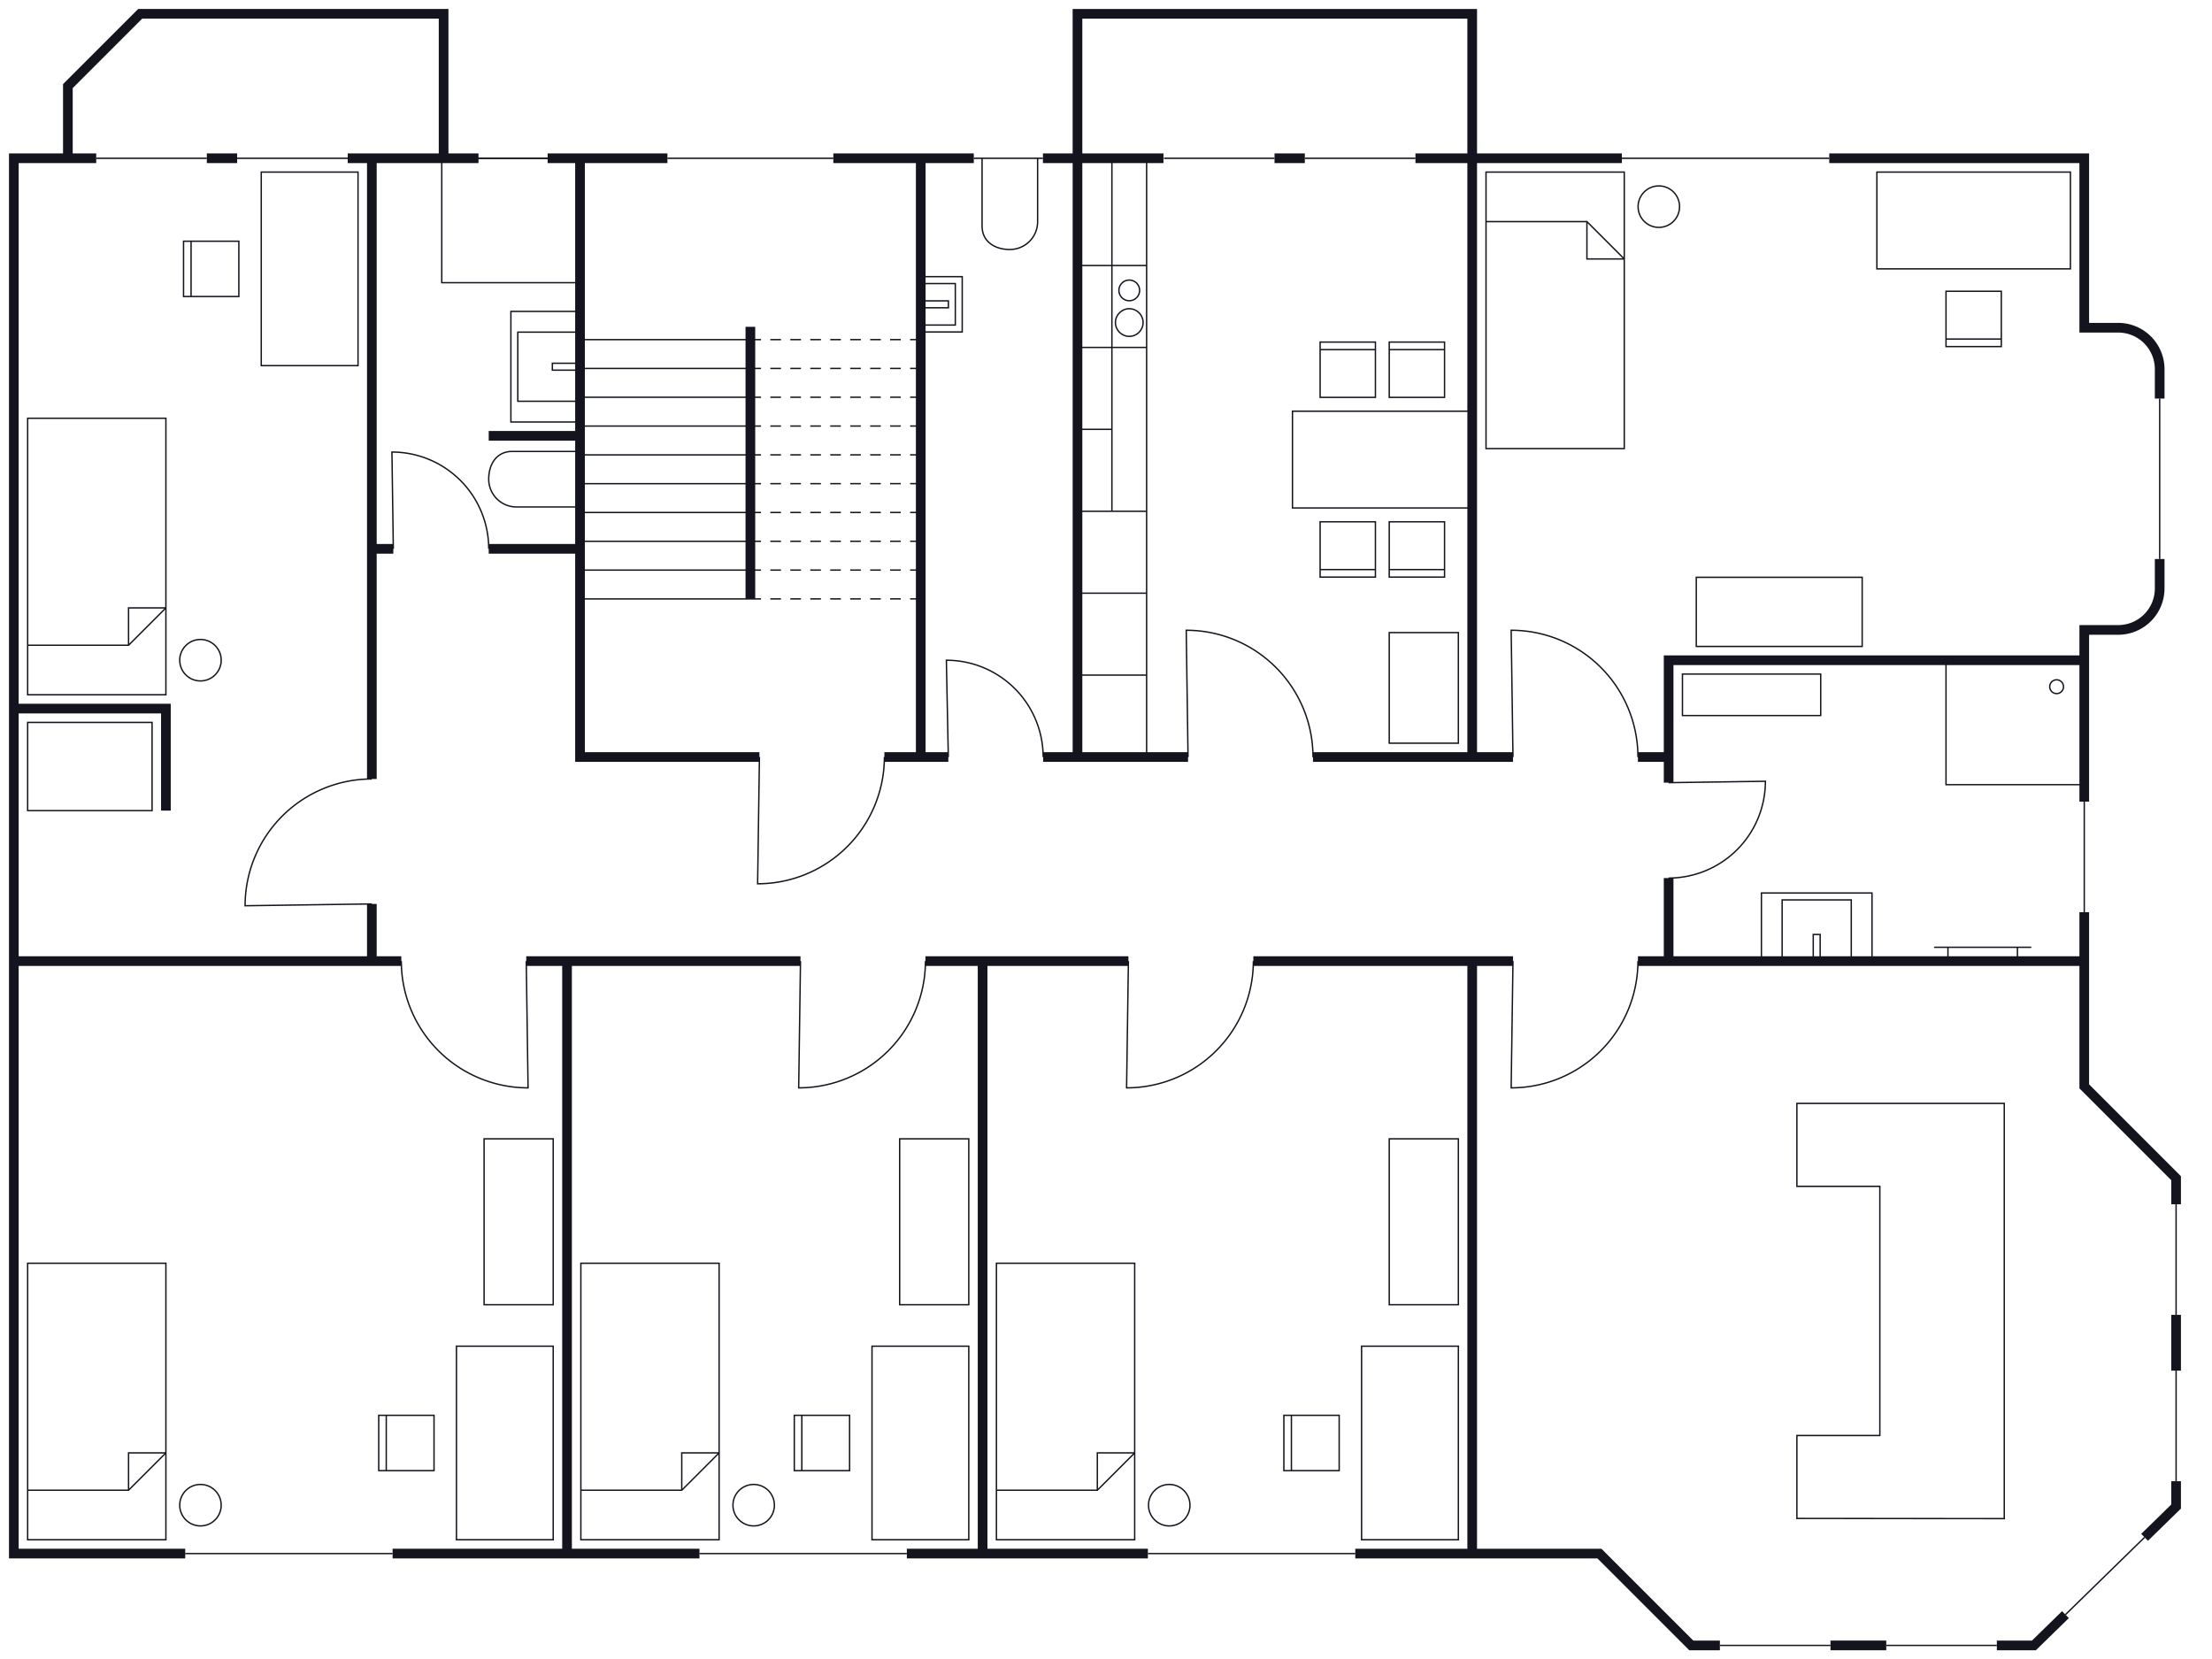 <svg xmlns="http://www.w3.org/2000/svg" width="1600" height="1200" viewBox="0 0 1600 1200"><g transform="translate(-3000)"><rect width="1600" height="1200" transform="translate(3000)" fill="none"/><path d="M3419.539,245.666h123.229M3419.539,266.5h123.229m-123.229,20.838h123.229M3419.539,308.18h123.229m-123.229,20.838h123.229m-123.229,20.838h123.229m-123.229,20.838h123.229m-123.229,20.837h123.229m-123.229,20.838h123.229m-123.229,20.838h123.229m0-187.541h7.7m-7.7,20.838h7.7m-7.7,20.838h7.7m-7.7,20.838h7.7m-7.7,20.838h7.7m-7.7,20.838h7.7m-7.7,20.838h7.7m-7.7,20.837h7.7m-7.7,20.838h7.7m-7.7,20.838h7.7m6.739-187.541h7.7m-7.7,20.838h7.7m-7.7,20.838h7.7m-7.7,20.838h7.7m-7.7,20.838h7.7m-7.7,20.838h7.7m-7.7,20.838h7.7m-7.7,20.837h7.7m-7.7,20.838h7.7m-7.7,20.838h7.7m6.739-187.541h7.7m-7.7,20.838h7.7m-7.7,20.838h7.7m-7.7,20.838h7.7m-7.7,20.838h7.7m-7.7,20.838h7.7m-7.7,20.838h7.7m-7.7,20.837h7.7m-7.7,20.838h7.7m-7.7,20.838h7.7m6.739-187.541h7.7m-7.7,20.838h7.7m-7.7,20.838h7.7m-7.7,20.838h7.7m-7.7,20.838h7.7m-7.7,20.838h7.7m-7.7,20.838h7.7m-7.7,20.837h7.7m-7.7,20.838h7.7m-7.7,20.838h7.7m6.739-187.541h7.7m-7.7,20.838h7.7m-7.7,20.838h7.7m-7.7,20.838h7.7m-7.7,20.838h7.7m-7.7,20.838h7.7m-7.7,20.838h7.7m-7.7,20.837h7.7m-7.7,20.838h7.7m-7.7,20.838h7.7m6.739-187.541h7.7m-7.7,20.838h7.7m-7.7,20.838h7.7m-7.7,20.838h7.7m-7.7,20.838h7.7m-7.7,20.838h7.7m-7.7,20.838h7.7m-7.7,20.837h7.7m-7.7,20.838h7.7m-7.7,20.838h7.7m6.739-187.541h7.7m-7.7,20.838h7.7m-7.7,20.838h7.7m-7.7,20.838h7.7m-7.7,20.838h7.7m-7.7,20.838h7.7m-7.7,20.838h7.7m-7.7,20.837h7.7m-7.7,20.838h7.7m-7.7,20.838h7.7m6.739-187.541h7.7m-7.7,20.838h7.7m-7.7,20.838h7.7m-7.7,20.838h7.7m-7.7,20.838h7.7m-7.7,20.838h7.7m-7.7,20.838h7.7m-7.7,20.837h7.7m-7.7,20.838h7.7m-7.7,20.838h7.7m6.739-187.541h7.7m-7.7,20.838h7.7m-7.7,20.838h7.7m-7.7,20.838h7.7m-7.7,20.838h7.7m-7.7,20.838h7.7m-7.7,20.838h7.7m-7.7,20.837h7.7m-7.7,20.838h7.7m-7.7,20.838h7.7" fill="none" stroke="#14141e" stroke-miterlimit="10" stroke-width="1"/><path d="M3258.97,264.476h-70v-140h70Zm-86.211-90h-40v40h40Zm-34.554,0v40" fill="none" stroke="#14141e" stroke-miterlimit="10" stroke-width="1"/><rect width="70" height="130" transform="translate(4064.877 297.432) rotate(90)" fill="none" stroke="#14141e" stroke-miterlimit="10" stroke-width="1"/><path d="M4044.877,287.432v-40h-40v40Zm0-34.553h-40m-10,34.553v-40h-40v40Zm0-34.553h-40" fill="none" stroke="#14141e" stroke-miterlimit="10" stroke-width="1"/><path d="M4044.877,377.432v40h-40v-40Zm0,34.553h-40m-10-34.553v40h-40v-40Zm0,34.553h-40" fill="none" stroke="#14141e" stroke-miterlimit="10" stroke-width="1"/><path d="M3400.152,1113.74h-70v-140h70Zm-86.211-90h-40v40h40Zm-34.553,0v40" fill="none" stroke="#14141e" stroke-miterlimit="10" stroke-width="1"/><rect width="100" height="200" transform="translate(3020 913.74)" fill="none" stroke="#14141e" stroke-miterlimit="10" stroke-width="1"/><path d="M3700.744,1113.74h-70v-140h70Zm-86.211-90h-40v40h40Zm-34.553,0v40" fill="none" stroke="#14141e" stroke-miterlimit="10" stroke-width="1"/><path d="M4054.874,1113.74h-70v-140h70Zm-86.211-90h-40v40h40Zm-34.553,0v40" fill="none" stroke="#14141e" stroke-miterlimit="10" stroke-width="1"/><path d="M4497.6,124.476v70h-140v-70Zm-90,86.211v40h40v-40Zm0,34.553h40" fill="none" stroke="#14141e" stroke-miterlimit="10" stroke-width="1"/><path d="M3120,1050.906h-27.014v27.014" fill="none" stroke="#14141e" stroke-miterlimit="10" stroke-width="1"/><path d="M3020,1077.92h72.986L3120,1050.906" fill="none" stroke="#14141e" stroke-miterlimit="10" stroke-width="1"/><rect width="100" height="200" transform="translate(3420.152 913.74)" fill="none" stroke="#14141e" stroke-miterlimit="10" stroke-width="1"/><path d="M3520.152,1050.906h-27.014v27.014" fill="none" stroke="#14141e" stroke-miterlimit="10" stroke-width="1"/><path d="M3420.152,1077.92h72.986l27.014-27.014" fill="none" stroke="#14141e" stroke-miterlimit="10" stroke-width="1"/><rect width="100" height="200" transform="translate(3720.744 913.74)" fill="none" stroke="#14141e" stroke-miterlimit="10" stroke-width="1"/><path d="M3820.744,1050.906H3793.73v27.014" fill="none" stroke="#14141e" stroke-miterlimit="10" stroke-width="1"/><path d="M3720.744,1077.92h72.986l27.014-27.014" fill="none" stroke="#14141e" stroke-miterlimit="10" stroke-width="1"/><rect width="100" height="200" transform="translate(3020 302.54)" fill="none" stroke="#14141e" stroke-miterlimit="10" stroke-width="1"/><path d="M3120,439.707h-27.014v27.014" fill="none" stroke="#14141e" stroke-miterlimit="10" stroke-width="1"/><path d="M3020,466.721h72.986L3120,439.707" fill="none" stroke="#14141e" stroke-miterlimit="10" stroke-width="1"/><rect width="100" height="200" transform="translate(4074.874 124.476)" fill="none" stroke="#14141e" stroke-miterlimit="10" stroke-width="1"/><path d="M4174.875,187.309H4147.86V160.3" fill="none" stroke="#14141e" stroke-miterlimit="10" stroke-width="1"/><path d="M4074.874,160.3h72.986l27.014,27.014" fill="none" stroke="#14141e" stroke-miterlimit="10" stroke-width="1"/><rect width="50" height="120" transform="translate(3350.152 823.74)" fill="none" stroke="#14141e" stroke-miterlimit="10" stroke-width="1"/><rect width="50" height="120" transform="translate(3650.744 823.74)" fill="none" stroke="#14141e" stroke-miterlimit="10" stroke-width="1"/><rect width="50" height="120" transform="translate(4004.874 823.74)" fill="none" stroke="#14141e" stroke-miterlimit="10" stroke-width="1"/><rect width="50" height="120" transform="translate(4346.965 417.574) rotate(90)" fill="none" stroke="#14141e" stroke-miterlimit="10" stroke-width="1"/><rect width="50" height="80" transform="translate(4004.874 457.573)" fill="none" stroke="#14141e" stroke-miterlimit="10" stroke-width="1"/><line y2="433.097" transform="translate(3829.379 114.476)" fill="none" stroke="#14141e" stroke-miterlimit="10" stroke-width="1"/><rect width="30" height="100" transform="translate(4316.965 487.574) rotate(90)" fill="none" stroke="#14141e" stroke-miterlimit="10" stroke-width="1"/><path d="M4274.076,695.923v-50h80v50" fill="none" stroke="#14141e" stroke-miterlimit="10" stroke-width="1"/><path d="M4289.076,695.923v-45h50v45" fill="none" stroke="#14141e" stroke-miterlimit="10" stroke-width="1"/><path d="M4311.576,695.923v-20h5v20" fill="none" stroke="#14141e" stroke-miterlimit="10" stroke-width="1"/><path d="M3419.539,305.244h-50v-80h50" fill="none" stroke="#14141e" stroke-miterlimit="10" stroke-width="1"/><path d="M3419.539,290.244h-45v-50h45" fill="none" stroke="#14141e" stroke-miterlimit="10" stroke-width="1"/><path d="M3419.539,267.744h-20v-5h20" fill="none" stroke="#14141e" stroke-miterlimit="10" stroke-width="1"/><path d="M3666,200.118h30v40h-30" fill="none" stroke="#14141e" stroke-miterlimit="10" stroke-width="1"/><path d="M3666,205.118h25v30h-25" fill="none" stroke="#14141e" stroke-miterlimit="10" stroke-width="1"/><path d="M3666,217.618h20v5h-20" fill="none" stroke="#14141e" stroke-miterlimit="10" stroke-width="1"/><line x2="70.281" transform="translate(4399.006 685.186)" fill="none" stroke="#14141e" stroke-miterlimit="10" stroke-width="1"/><rect width="90" height="100" transform="translate(4507.603 477.573) rotate(90)" fill="none" stroke="#14141e" stroke-miterlimit="10" stroke-width="1"/><rect width="90" height="100" transform="translate(3419.539 114.476) rotate(90)" fill="none" stroke="#14141e" stroke-miterlimit="10" stroke-width="1"/><rect width="63.795" height="90" transform="translate(3110 522.54) rotate(90)" fill="none" stroke="#14141e" stroke-miterlimit="10" stroke-width="1"/><path d="M4299.74,798.121v60h60v180.209h-60v60l150,.127V798.121Z" fill="none" stroke="#14141e" stroke-miterlimit="10" stroke-width="1"/><circle cx="5" cy="5" r="5" transform="translate(4482.603 491.707)" fill="none" stroke="#14141e" stroke-miterlimit="10" stroke-width="1"/><line y2="10" transform="translate(4409.006 685.186)" fill="none" stroke="#14141e" stroke-miterlimit="10" stroke-width="1"/><line y2="10" transform="translate(4459.269 685.186)" fill="none" stroke="#14141e" stroke-miterlimit="10" stroke-width="1"/><path d="M3419.539,326.537h-49.077c-11.092,0-16.958,8.992-16.958,20.085a20.084,20.084,0,0,0,20.084,20.084h45.951" fill="none" stroke="#14141e" stroke-miterlimit="10" stroke-width="1"/><path d="M3710.362,114.438v49.076c0,11.092,8.992,16.958,20.084,16.958a20.084,20.084,0,0,0,20.084-20.084v-45.95" fill="none" stroke="#14141e" stroke-miterlimit="10" stroke-width="1"/><circle cx="15" cy="15" r="15" transform="translate(3130 1073.74)" fill="none" stroke="#14141e" stroke-miterlimit="10" stroke-width="1"/><circle cx="15" cy="15" r="15" transform="translate(3530.152 1073.74)" fill="none" stroke="#14141e" stroke-miterlimit="10" stroke-width="1"/><circle cx="15" cy="15" r="15" transform="translate(3830.744 1073.74)" fill="none" stroke="#14141e" stroke-miterlimit="10" stroke-width="1"/><circle cx="15" cy="15" r="15" transform="translate(4184.875 134.476)" fill="none" stroke="#14141e" stroke-miterlimit="10" stroke-width="1"/><circle cx="10" cy="10" r="10" transform="translate(3806.825 223.302)" fill="none" stroke="#14141e" stroke-miterlimit="10" stroke-width="1"/><circle cx="7.5" cy="7.5" r="7.5" transform="translate(3809.325 202.549)" fill="none" stroke="#14141e" stroke-miterlimit="10" stroke-width="1"/><circle cx="15" cy="15" r="15" transform="translate(3130 462.54)" fill="none" stroke="#14141e" stroke-miterlimit="10" stroke-width="1"/><line x1="50.108" transform="translate(3779.271 488.32)" fill="none" stroke="#14141e" stroke-miterlimit="10" stroke-width="1"/><line x1="50.108" transform="translate(3779.271 429.066)" fill="none" stroke="#14141e" stroke-miterlimit="10" stroke-width="1"/><line x1="50.108" transform="translate(3779.271 369.812)" fill="none" stroke="#14141e" stroke-miterlimit="10" stroke-width="1"/><line x1="25" transform="translate(3779.271 310.558)" fill="none" stroke="#14141e" stroke-miterlimit="10" stroke-width="1"/><line x1="50.108" transform="translate(3779.271 251.302)" fill="none" stroke="#14141e" stroke-miterlimit="10" stroke-width="1"/><line x1="50.108" transform="translate(3779.271 192.049)" fill="none" stroke="#14141e" stroke-miterlimit="10" stroke-width="1"/><line y2="255.22" transform="translate(3804.271 114.294)" fill="none" stroke="#14141e" stroke-miterlimit="10" stroke-width="1"/><line y2="40.335" transform="translate(4574.033 951.079)" fill="none" stroke="#14141e" stroke-miterlimit="10" stroke-width="7"/><path d="M4507.6,659.849V785.8l66.43,66.43v18.847" fill="none" stroke="#14141e" stroke-miterlimit="10" stroke-width="7"/><path d="M4444.375,1190.169h26.815L4494,1167.9" fill="none" stroke="#14141e" stroke-miterlimit="10" stroke-width="7"/><path d="M4551.228,1112l22.806-22.274v-18.309" fill="none" stroke="#14141e" stroke-miterlimit="10" stroke-width="7"/><path d="M4562.154,404.373v21.26a30,30,0,0,1-30,30H4507.6V579.849" fill="none" stroke="#14141e" stroke-miterlimit="10" stroke-width="7"/><path d="M4562.154,288.311v-21.26a30,30,0,0,0-30-30H4507.6V114.476H4323.14" fill="none" stroke="#14141e" stroke-miterlimit="10" stroke-width="7"/><line x2="40.335" transform="translate(4324.041 1190.169)" fill="none" stroke="#14141e" stroke-miterlimit="10" stroke-width="7"/><line x2="101.613" transform="translate(3602.768 114.476)" fill="none" stroke="#14141e" stroke-miterlimit="10" stroke-width="7"/><line x2="21.924" transform="translate(3149.602 114.476)" fill="none" stroke="#14141e" stroke-miterlimit="10" stroke-width="7"/><line x2="21.924" transform="translate(3921.905 114.476)" fill="none" stroke="#14141e" stroke-miterlimit="10" stroke-width="7"/><path d="M4244.041,1190.169h-20.7l-66.43-66.43h-176.6" fill="none" stroke="#14141e" stroke-miterlimit="10" stroke-width="7"/><line x2="221.974" transform="translate(3283.975 1123.74)" fill="none" stroke="#14141e" stroke-miterlimit="10" stroke-width="7"/><line x1="174.358" transform="translate(3655.949 1123.74)" fill="none" stroke="#14141e" stroke-miterlimit="10" stroke-width="7"/><path d="M3069.6,114.476H3010V1123.74h123.975" fill="none" stroke="#14141e" stroke-miterlimit="10" stroke-width="7"/><line x2="94.586" transform="translate(3251.525 114.476)" fill="none" stroke="#14141e" stroke-miterlimit="10" stroke-width="7"/><line x2="86.656" transform="translate(3396.111 114.476)" fill="none" stroke="#14141e" stroke-miterlimit="10" stroke-width="7"/><line x2="87.187" transform="translate(3754.38 114.476)" fill="none" stroke="#14141e" stroke-miterlimit="10" stroke-width="7"/><line x1="149.311" transform="translate(4023.829 114.476)" fill="none" stroke="#14141e" stroke-miterlimit="10" stroke-width="7"/><line y1="428.553" transform="translate(3410.152 695.186)" fill="none" stroke="#14141e" stroke-miterlimit="10" stroke-width="7"/><line y1="428.553" transform="translate(3710.744 695.186)" fill="none" stroke="#14141e" stroke-miterlimit="10" stroke-width="7"/><line y1="428.553" transform="translate(4064.874 695.186)" fill="none" stroke="#14141e" stroke-miterlimit="10" stroke-width="7"/><line y1="433.097" transform="translate(4064.874 114.476)" fill="none" stroke="#14141e" stroke-miterlimit="10" stroke-width="7"/><line y1="433.097" transform="translate(3779.379 114.476)" fill="none" stroke="#14141e" stroke-miterlimit="10" stroke-width="7"/><line y1="433.097" transform="translate(3665.997 114.476)" fill="none" stroke="#14141e" stroke-miterlimit="10" stroke-width="7"/><line y1="448.986" transform="translate(3268.97 114.476)" fill="none" stroke="#14141e" stroke-miterlimit="10" stroke-width="7"/><line x1="280.282" transform="translate(3010 695.186)" fill="none" stroke="#14141e" stroke-miterlimit="10" stroke-width="7"/><line x1="198.359" transform="translate(3380.658 695.186)" fill="none" stroke="#14141e" stroke-miterlimit="10" stroke-width="7"/><line x1="146.808" transform="translate(3669.393 695.186)" fill="none" stroke="#14141e" stroke-miterlimit="10" stroke-width="7"/><line x1="187.802" transform="translate(3906.578 695.186)" fill="none" stroke="#14141e" stroke-miterlimit="10" stroke-width="7"/><line x1="322.847" transform="translate(4184.756 695.186)" fill="none" stroke="#14141e" stroke-miterlimit="10" stroke-width="7"/><path d="M4507.6,477.573H4206.965v88.548" fill="none" stroke="#14141e" stroke-miterlimit="10" stroke-width="7"/><line y2="196.815" transform="translate(3542.768 236.393)" fill="none" stroke="#14141e" stroke-miterlimit="10" stroke-width="7"/><line x2="104.812" transform="translate(3754.536 547.573)" fill="none" stroke="#14141e" stroke-miterlimit="10" stroke-width="7"/><path d="M3120,586.335V512.54H3010" fill="none" stroke="#14141e" stroke-miterlimit="10" stroke-width="7"/><path d="M3320.87,114.613V10H3101.4l-52.306,52.306v52.306" fill="none" stroke="#14141e" stroke-miterlimit="10" stroke-width="7"/><path d="M4064.874,114.613V10h-285.5V114.613" fill="none" stroke="#14141e" stroke-miterlimit="10" stroke-width="7"/><line y2="60.063" transform="translate(4206.965 635.123)" fill="none" stroke="#14141e" stroke-miterlimit="10" stroke-width="7"/><line y2="41.348" transform="translate(3268.97 653.838)" fill="none" stroke="#14141e" stroke-miterlimit="10" stroke-width="7"/><line x2="22.209" transform="translate(4184.756 547.573)" fill="none" stroke="#14141e" stroke-miterlimit="10" stroke-width="7"/><line x2="144.656" transform="translate(3949.724 547.573)" fill="none" stroke="#14141e" stroke-miterlimit="10" stroke-width="7"/><line x2="46.256" transform="translate(3639.693 547.573)" fill="none" stroke="#14141e" stroke-miterlimit="10" stroke-width="7"/><line x2="66.035" transform="translate(3353.504 396.985)" fill="none" stroke="#14141e" stroke-miterlimit="10" stroke-width="7"/><line x2="15.533" transform="translate(3268.97 396.985)" fill="none" stroke="#14141e" stroke-miterlimit="10" stroke-width="7"/><path d="M3419.539,114.476v433.1h129.778" fill="none" stroke="#14141e" stroke-miterlimit="10" stroke-width="7"/><line x2="66.035" transform="translate(3353.504 315.244)" fill="none" stroke="#14141e" stroke-miterlimit="10" stroke-width="7"/><path d="M3268.97,653.838l-91.685,1.308a91.685,91.685,0,0,1,91.685-91.684m21.312,131.724a91.684,91.684,0,0,0,91.684,91.685l-1.308-91.685m198.359,0-1.308,91.685a91.684,91.684,0,0,0,91.684-91.685M3549.316,547.573l-1.308,91.685a91.685,91.685,0,0,0,91.685-91.685M3816.2,695.186l-1.309,91.685a91.685,91.685,0,0,0,91.685-91.685m187.8,0-1.309,91.685a91.685,91.685,0,0,0,91.685-91.685m0-147.613a91.684,91.684,0,0,0-91.685-91.684l1.309,91.684m-144.656,0a91.684,91.684,0,0,0-91.684-91.684l1.308,91.684m-104.812,0a70,70,0,0,0-70-70l1.413,70M3353.5,396.985a70,70,0,0,0-70-70l1,70m922.462,238.138a70,70,0,0,0,70-70l-70,1" fill="none" stroke="#14141e" stroke-miterlimit="10" stroke-width="1"/><path d="M4507.6,579.849v80m54.551-371.538V404.373m-318.113,785.8h80m120.334,0h-80M3602.768,114.476h-120m1091.265,956.938v-80M3149.6,114.476h-80m181.923,0h-80m224.586,0h-50m408.269,0h-50m618.76,0h-150m-251.235,0h-80m732.127,836.6v-80M3655.949,1123.74h-150m-371.974,0h150m546.332,0h150M3943.829,114.476h80M4551.228,1112,4494,1167.9" fill="none" stroke="#14141e" stroke-miterlimit="10" stroke-width="1"/></g></svg>